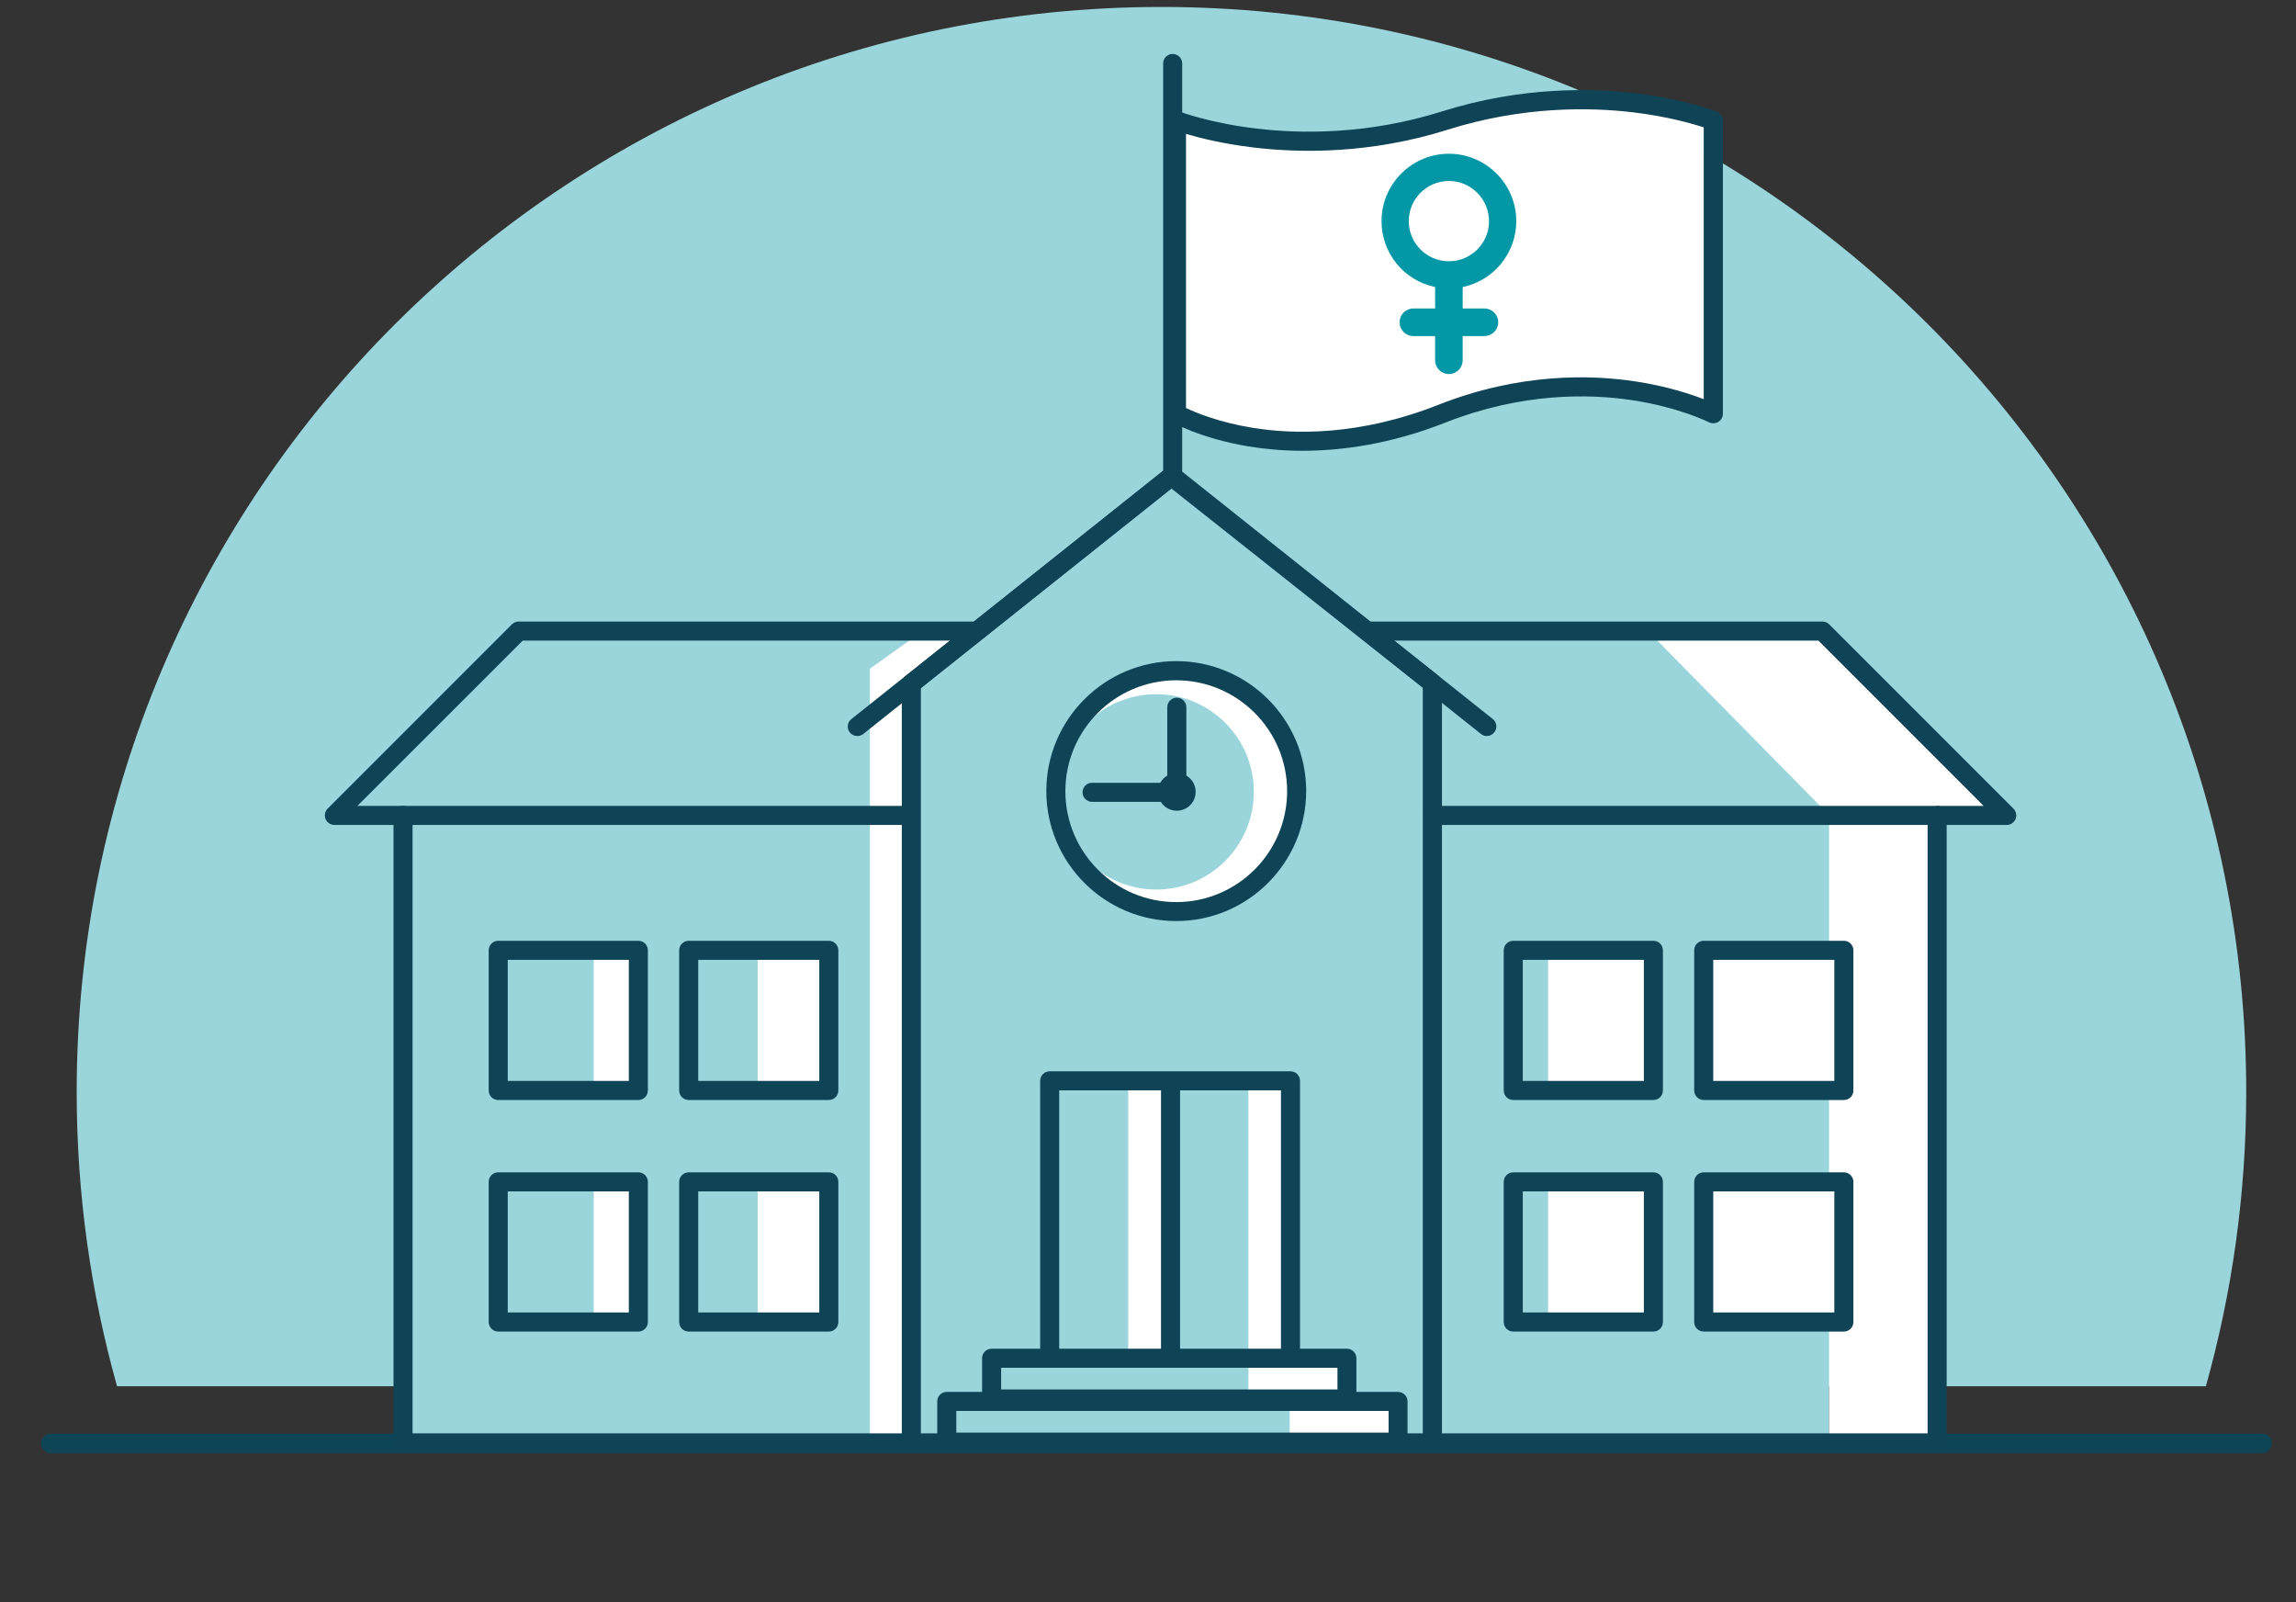 <?xml version="1.0" encoding="utf-8"?>
<!-- Generator: Adobe Illustrator 27.5.0, SVG Export Plug-In . SVG Version: 6.00 Build 0)  -->
<svg version="1.1" id="ART" xmlns="http://www.w3.org/2000/svg" xmlns:xlink="http://www.w3.org/1999/xlink" x="0px" y="0px"
	 viewBox="0 0 2048 1429" style="enable-background:new 0 0 2048 1429;" xml:space="preserve">
<rect x="0" y="0" width="2048" height="1429" fill="#333333" stroke="none"/>
<style type="text/css">
	.st0{fill:#9AD5DB;}
	.st1{fill:#0D4556;}
	.st2{fill:#FFFFFF;}
	.st3{fill:#0F4356;}
	.st4{fill:#0498A7;}
</style>
<path class="st0" d="M104.4,1236.3c-23.4-83.5-36-171.5-36-262.5C68.4,439.5,501.6,6.2,1036,6.2s967.6,433.3,967.6,967.6
	c0,91-12.6,179-36,262.5"/>
<path class="st1" d="M45.2,1295.8h1972.6c4.7,0,8.6-3.8,8.6-8.6s-3.8-8.6-8.6-8.6H45.2c-4.7,0-8.6,3.8-8.6,8.6
	S40.5,1295.8,45.2,1295.8z"/>
<rect x="357.6" y="729.2" class="st0" width="1273.9" height="556"/>
<ellipse transform="matrix(0.707 -0.707 0.707 0.707 -191.524 950)" class="st2" cx="1051" cy="706.2" rx="106.8" ry="106.8"/>
<rect x="1519.2" y="1053.8" class="st2" width="125.5" height="125.3"/>
<rect x="1519.2" y="847.3" class="st2" width="125.5" height="125.3"/>
<rect x="1380.9" y="1053.8" class="st2" width="91.4" height="125.3"/>
<rect x="1380.9" y="847.3" class="st2" width="91.4" height="125.3"/>
<rect x="675.9" y="1056.7" class="st2" width="64.5" height="125.3"/>
<rect x="675.9" y="850.1" class="st2" width="64.5" height="125.3"/>
<rect x="529.6" y="1053.8" class="st2" width="38.9" height="125.3"/>
<rect x="529.6" y="847.3" class="st2" width="38.9" height="125.3"/>
<rect x="1150.4" y="1249.7" class="st2" width="97.5" height="34.4"/>
<rect x="1113.6" y="1210.8" class="st2" width="87.6" height="38.7"/>
<polygon class="st2" points="1632.5,727.9 1468.7,561.5 1629.5,561.5 1789.4,725.3 "/>
<circle class="st0" cx="1031.3" cy="706.2" r="87.1"/>
<rect x="1631.5" y="729.2" class="st2" width="96.9" height="556"/>
<polygon class="st2" points="870.4,565 813.1,608.8 813.1,1288.2 775.9,1288.2 775.9,596.4 823.8,562.2 "/>
<path class="st2" d="M1046,370.1c0,0,102.2,58,254.1-4.7c0,0,89.1-46.6,224.7,6.1V114.4c0,0-107.3-60.7-253.1,0
	c0,0-105.3,40.5-224.7-8.1L1046,370.1L1046,370.1z"/>
<rect x="1113.6" y="962.9" class="st2" width="38.5" height="247.9"/>
<rect x="1006.4" y="961.1" class="st2" width="36.4" height="249.5"/>
<path class="st3" d="M1727.9,1295.3H1246c-4.7,0-8.5-3.8-8.5-8.5s3.8-8.5,8.5-8.5h473.4V735.7h-441.3c-4.7,0-8.5-3.8-8.5-8.5
	s3.8-8.5,8.5-8.5h449.8c4.7,0,8.5,3.8,8.5,8.5v559.6C1736.4,1291.5,1732.6,1295.3,1727.9,1295.3z"/>
<path class="st3" d="M844.5,1295.3h-485c-4.7,0-8.5-3.8-8.5-8.5V727.2c0-4.7,3.8-8.5,8.5-8.5h452.8c4.7,0,8.5,3.8,8.5,8.5
	s-3.8,8.5-8.5,8.5H368v542.6h476.5c4.7,0,8.5,3.8,8.5,8.5S849.2,1295.3,844.5,1295.3z"/>
<path class="st3" d="M1474.8,1187.5h-125c-4.7,0-8.5-3.8-8.5-8.5v-125c0-4.7,3.8-8.5,8.5-8.5h125c4.7,0,8.5,3.8,8.5,8.5v125
	C1483.3,1183.7,1479.5,1187.5,1474.8,1187.5z M1358.3,1170.5h108v-108h-108V1170.5z"/>
<path class="st3" d="M1644.7,1187.5h-125c-4.7,0-8.5-3.8-8.5-8.5v-125c0-4.7,3.8-8.5,8.5-8.5h125c4.7,0,8.5,3.8,8.5,8.5v125
	C1653.2,1183.7,1649.4,1187.5,1644.7,1187.5z M1528.2,1170.5h108v-108h-108V1170.5z"/>
<path class="st3" d="M1474.8,981h-125c-4.7,0-8.5-3.8-8.5-8.5v-125c0-4.7,3.8-8.5,8.5-8.5h125c4.7,0,8.5,3.8,8.5,8.5v125
	C1483.3,977.2,1479.5,981,1474.8,981z M1358.3,964h108V856h-108V964z"/>
<path class="st3" d="M1644.7,981h-125c-4.7,0-8.5-3.8-8.5-8.5v-125c0-4.7,3.8-8.5,8.5-8.5h125c4.7,0,8.5,3.8,8.5,8.5v125
	C1653.2,977.2,1649.4,981,1644.7,981z M1528.2,964h108V856h-108V964z"/>
<path class="st3" d="M569.4,1187.5h-125c-4.7,0-8.5-3.8-8.5-8.5v-125c0-4.7,3.8-8.5,8.5-8.5h125c4.7,0,8.5,3.8,8.5,8.5v125
	C577.9,1183.7,574.1,1187.5,569.4,1187.5z M452.9,1170.5h108v-108h-108V1170.5z"/>
<path class="st3" d="M739.3,1187.5h-125c-4.7,0-8.5-3.8-8.5-8.5v-125c0-4.7,3.8-8.5,8.5-8.5h125c4.7,0,8.5,3.8,8.5,8.5v125
	C747.8,1183.7,744,1187.5,739.3,1187.5z M622.8,1170.5h108v-108h-108V1170.5z"/>
<path class="st3" d="M569.4,981h-125c-4.7,0-8.5-3.8-8.5-8.5v-125c0-4.7,3.8-8.5,8.5-8.5h125c4.7,0,8.5,3.8,8.5,8.5v125
	C577.9,977.2,574.1,981,569.4,981z M452.9,964h108V856h-108V964z"/>
<path class="st3" d="M739.3,981h-125c-4.7,0-8.5-3.8-8.5-8.5v-125c0-4.7,3.8-8.5,8.5-8.5h125c4.7,0,8.5,3.8,8.5,8.5v125
	C747.8,977.2,744,981,739.3,981z M622.8,964h108V856h-108V964z"/>
<path class="st3" d="M1277.6,1295.3c-4.7,0-8.5-3.8-8.5-8.5V613.3l-224.2-177.6L821.4,613.7v673.1c0,4.7-3.8,8.5-8.5,8.5
	s-8.5-3.8-8.5-8.5V609.6c0-2.6,1.2-5,3.2-6.6l232.1-184.8c3.1-2.5,7.5-2.5,10.6,0l232.7,184.4c2,1.6,3.2,4.1,3.2,6.7v677.7
	C1286.1,1291.5,1282.3,1295.3,1277.6,1295.3z"/>
<path class="st3" d="M764.7,656.4c-2.5,0-5-1.1-6.7-3.2c-2.9-3.7-2.3-9,1.4-11.9l280.2-223.2c3.7-2.9,9-2.3,11.9,1.4
	c2.9,3.7,2.3,9-1.4,11.9L770,654.6C768.4,655.8,766.6,656.4,764.7,656.4z"/>
<path class="st3" d="M1326.2,656.4c-1.9,0-3.7-0.6-5.3-1.9l-280.2-223.2c-2-1.6-3.2-4.1-3.2-6.6V56.6c0-4.7,3.8-8.5,8.5-8.5
	s8.5,3.8,8.5,8.5v364l277,220.6c3.7,2.9,4.3,8.3,1.4,11.9C1331.2,655.3,1328.7,656.4,1326.2,656.4z"/>
<path class="st3" d="M359.5,735.7h-61.2c-3.4,0-6.5-2.1-7.9-5.2c-1.3-3.2-0.6-6.8,1.8-9.3l164.4-164.4c1.6-1.6,3.8-2.5,6-2.5h406.7
	c4.7,0,8.5,3.8,8.5,8.5s-3.8,8.5-8.5,8.5H466.3L318.8,718.7h40.6c4.7,0,8.5,3.8,8.5,8.5S364.2,735.7,359.5,735.7z"/>
<path class="st3" d="M1790,735.7h-61.2c-4.7,0-8.5-3.8-8.5-8.5s3.8-8.5,8.5-8.5h40.6l-147.4-147.4H1222c-4.7,0-8.5-3.8-8.5-8.5
	s3.8-8.5,8.5-8.5h403.6c2.3,0,4.4,0.9,6,2.5L1796,721.2c2.4,2.4,3.2,6.1,1.8,9.3C1796.5,733.6,1793.4,735.7,1790,735.7z"/>
<path class="st3" d="M1049.2,821.4c-63.9,0-115.9-52-115.9-115.9c0-63.9,52-115.9,115.9-115.9c63.9,0,115.9,52,115.9,115.9
	C1165,769.4,1113.1,821.4,1049.2,821.4z M1049.2,606.7c-54.5,0-98.9,44.3-98.9,98.9s44.3,98.9,98.9,98.9c54.5,0,98.9-44.3,98.9-98.9
	S1103.7,606.7,1049.2,606.7z"/>
<path class="st3" d="M1049.7,723c-9.3,0-16.8-7.5-16.8-16.8s7.5-16.8,16.8-16.8s16.8,7.5,16.8,16.8S1059,723,1049.7,723z
	 M1049.7,706c-0.1,0-0.2,0.1-0.2,0.2c0,0.2,0.4,0.2,0.4,0C1049.9,706.1,1049.8,706,1049.7,706z"/>
<path class="st3" d="M1049.7,714.7c-4.7,0-8.5-3.8-8.5-8.5v-75.5c0-4.7,3.8-8.5,8.5-8.5s8.5,3.8,8.5,8.5v75.5
	C1058.2,710.9,1054.4,714.7,1049.7,714.7z"/>
<path class="st3" d="M1049.7,715.1h-75.6c-4.7,0-8.5-3.8-8.5-8.5s3.8-8.5,8.5-8.5h75.6c4.7,0,8.5,3.8,8.5,8.5
	S1054.4,715.1,1049.7,715.1z"/>
<path class="st3" d="M1247,1294.6H844.5c-4.7,0-8.5-3.8-8.5-8.5v-36.3c0-4.7,3.8-8.5,8.5-8.5H1247c4.7,0,8.5,3.8,8.5,8.5v36.3
	C1255.5,1290.8,1251.7,1294.6,1247,1294.6z M853,1277.6h385.6v-19.3H853V1277.6z"/>
<path class="st3" d="M1201.5,1256.1H884.5c-4.7,0-8.5-3.8-8.5-8.5v-36.3c0-4.7,3.8-8.5,8.5-8.5h316.9c4.7,0,8.5,3.8,8.5,8.5v36.3
	C1210,1252.3,1206.2,1256.1,1201.5,1256.1z M893,1239.1H1193v-19.3H893V1239.1z"/>
<path class="st3" d="M1161.8,402c-18.5,0-34.8-1.7-48.2-3.9c-42.6-7.1-67.5-21.2-68.5-21.8c-2.6-1.5-4.3-4.3-4.3-7.4V107.5
	c0-2.8,1.4-5.4,3.7-7c2.3-1.6,5.3-1.9,7.9-0.9c0.3,0.1,26.8,10.2,68.8,15.1c38.6,4.6,98.5,5.6,164.9-15.3
	c70.5-22.2,133.2-21,173.5-16.1c43.8,5.3,70.7,15.9,71.8,16.3c3.2,1.3,5.4,4.4,5.4,7.9V369c0,4.7-3.8,8.5-8.5,8.5
	c-1.4,0-2.7-0.3-3.9-0.9l0,0c-0.3-0.1-26.1-13.2-67.8-19.6c-38.4-5.9-98.6-7.2-167.4,19.9C1240.4,396.1,1197,402,1161.8,402z
	 M1057.8,363.8c8.5,4.1,29.3,12.8,59.4,17.7c36.7,6,95.3,7.3,165.6-20.4c72.6-28.7,136.3-27.1,177-20.8c27.1,4.2,47.7,11,59.9,15.7
	V113.6c-9.7-3.2-32-9.7-62.8-13.4c-38.4-4.6-98.4-5.7-165.7,15.5c-69.5,21.9-132.2,20.7-172.6,15.9c-27.6-3.3-48.7-8.6-60.7-12.2
	V363.8z"/>
<path class="st3" d="M1151.1,1214.5c-4.7,0-8.5-3.8-8.5-8.5V972.4H944.8v233c0,4.7-3.8,8.5-8.5,8.5s-8.5-3.8-8.5-8.5V963.9
	c0-4.7,3.8-8.5,8.5-8.5h214.8c4.7,0,8.5,3.8,8.5,8.5v242C1159.6,1210.7,1155.8,1214.5,1151.1,1214.5z"/>
<path class="st3" d="M1044.1,1219.4c-4.7,0-8.5-3.8-8.5-8.5V967.4c0-4.7,3.8-8.5,8.5-8.5s8.5,3.8,8.5,8.5v243.5
	C1052.6,1215.6,1048.8,1219.4,1044.1,1219.4z"/>
<g>
	<path class="st4" d="M1324.1,277.1h-21.4v-22.8c27.2-4.9,47.8-28.6,47.8-57.1c0-32.1-26-58.1-58.1-58.1s-58.1,26-58.1,58.1
		c0,28.6,20.6,52.3,47.8,57.1v22.8h-21.4c-5.7,0-10.3,4.6-10.3,10.3s4.6,10.3,10.3,10.3h21.4v23.6c0,5.7,4.6,10.3,10.3,10.3
		s10.3-4.6,10.3-10.3v-23.6h21.4c5.7,0,10.3-4.6,10.3-10.3S1329.7,277.1,1324.1,277.1L1324.1,277.1z M1292.4,234.9
		c-20.8,0-37.8-16.9-37.8-37.8s16.9-37.8,37.8-37.8s37.8,16.9,37.8,37.8S1313.2,234.9,1292.4,234.9z"/>
	<path class="st4" d="M1292.4,333.6c-6.8,0-12.3-5.5-12.3-12.3v-21.6h-19.4c-6.8,0-12.3-5.5-12.3-12.3c0-6.8,5.5-12.3,12.3-12.3
		h19.4V256c-27.8-5.8-47.8-30.2-47.8-58.8c0-33.1,27-60.1,60.1-60.1s60.1,27,60.1,60.1c0,28.5-20,53-47.8,58.8v19.1h19.4
		c6.8,0,12.3,5.5,12.3,12.3c0,6.8-5.5,12.3-12.3,12.3h-19.4v21.6C1304.7,328.1,1299.1,333.6,1292.4,333.6z M1260.7,279.1
		c-4.6,0-8.3,3.7-8.3,8.3c0,4.6,3.7,8.3,8.3,8.3h23.4v25.6c0,4.6,3.7,8.3,8.3,8.3c4.6,0,8.3-3.7,8.3-8.3v-25.6h23.4
		c4.6,0,8.3-3.7,8.3-8.3c0-4.6-3.7-8.3-8.3-8.3h-23.4v-26.4l1.6-0.3c26.7-4.8,46.2-28,46.2-55.2c0-30.9-25.2-56.1-56.1-56.1
		s-56.1,25.2-56.1,56.1c0,27.2,19.4,50.4,46.2,55.2l1.6,0.3v26.4H1260.7z M1292.4,236.9c-21.9,0-39.8-17.8-39.8-39.8
		s17.8-39.8,39.8-39.8s39.8,17.8,39.8,39.8S1314.3,236.9,1292.4,236.9z M1292.4,161.4c-19.7,0-35.8,16-35.8,35.8
		c0,19.7,16,35.8,35.8,35.8c19.7,0,35.8-16,35.8-35.8C1328.1,177.5,1312.1,161.4,1292.4,161.4z"/>
</g>
</svg>
